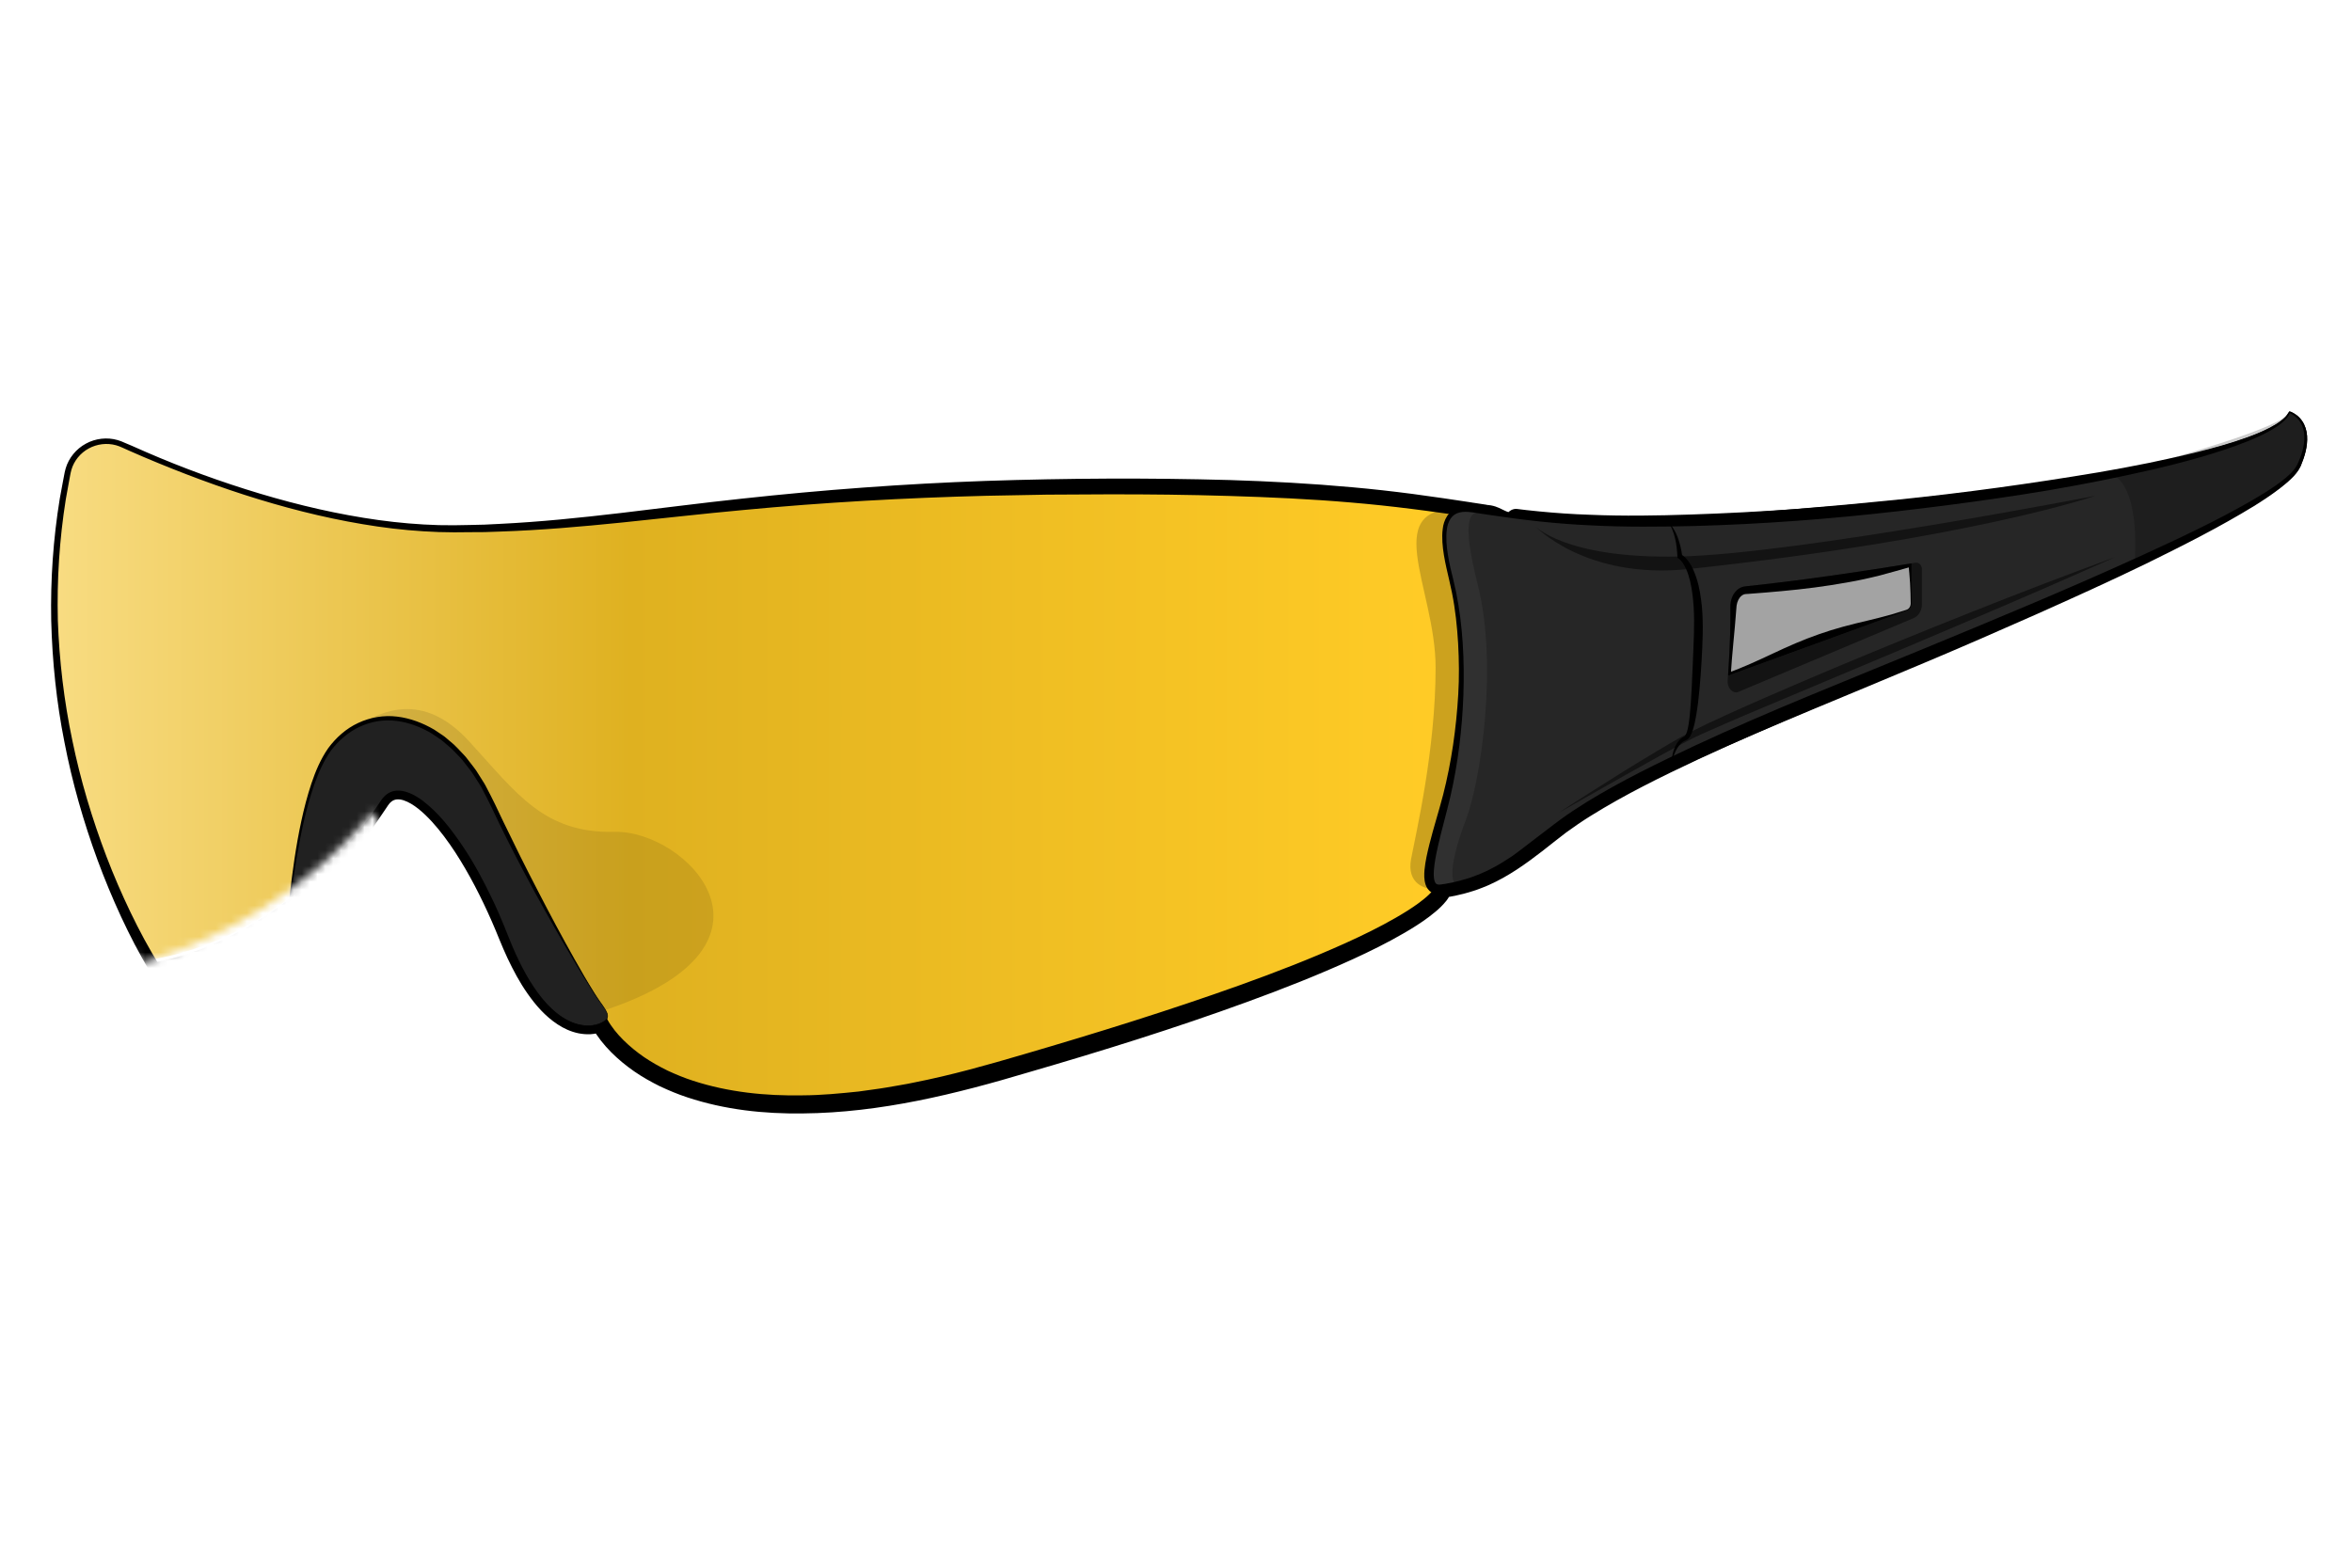 <svg xmlns="http://www.w3.org/2000/svg" width="300" height="200" viewBox="0 0 300 200" fill="none"><g clip-path="url(#clip0_141_3394)"><mask id="mask0_141_3394" style="mask-type:luminance" maskUnits="userSpaceOnUse" x="2" y="49" width="296" height="103"><path d="M47.646 103.533C46.593 104.8 45.484 106.015 44.324 107.18C40.078 111.537 35.118 115.139 29.792 118.021C26.143 119.979 22.303 121.55 18.351 122.777C18.351 122.777 4.252 111.807 4.252 88.843C4.252 88.843 -4.756 55.608 13.261 52.585C31.278 49.563 111.821 61.382 150.513 55.191C189.205 49 189.211 49 189.211 49L295.519 51.747L297.033 66.572L179.893 126.39L121.083 149.466C121.083 149.466 83.838 159.316 68.394 138.772C52.95 118.229 47.646 103.533 47.646 103.533Z" fill="white"></path></mask><g mask="url(#mask0_141_3394)"><path d="M292.044 52.585C289.544 58.591 247.626 65.181 216.236 66.454C211.754 66.634 208.022 66.679 204.79 66.611C204.429 66.605 204.075 66.594 203.726 66.583C202.768 66.56 201.862 66.521 200.989 66.476C200.651 66.459 200.313 66.442 199.987 66.42C199.914 66.414 199.841 66.409 199.767 66.409C199.3 66.38 198.844 66.347 198.399 66.313C198.095 66.29 197.802 66.268 197.51 66.245C197.301 66.228 197.087 66.212 196.879 66.189C196.53 66.161 196.192 66.127 195.854 66.093C195.742 66.082 195.623 66.071 195.511 66.059C195.207 66.031 194.903 65.998 194.604 65.964C194.34 65.936 194.075 65.907 193.81 65.874C193.67 65.857 193.529 65.84 193.388 65.823C193.067 65.784 192.859 66.347 192.544 66.307C191.75 66.206 190.849 65.497 190.066 65.384H190.061C189.863 65.356 189.666 65.328 189.475 65.305C189.464 65.305 189.458 65.305 189.447 65.3C188.906 65.221 188.36 65.136 187.814 65.058C187.786 65.058 187.758 65.052 187.73 65.046C178.783 63.724 168.552 62.052 142.574 62.052C94.715 62.052 80.448 67.461 57.74 67.461C41.53 67.461 24.217 60.634 15.636 56.728C12.714 55.394 9.279 57.11 8.626 60.251C1.346 95.248 19.583 122.377 19.583 122.377C26.486 121.167 32.358 118.032 37.02 114.514C42.561 110.343 46.389 105.632 48.208 102.982C48.383 102.723 48.54 102.486 48.675 102.272C51.44 97.95 58.867 105.143 64.638 119.416C67.154 125.647 69.733 128.562 71.844 129.874C74.474 131.506 76.371 130.634 76.495 130.577L76.501 130.572C76.501 130.572 85.144 148.808 126.809 136.802C183.49 120.666 184.053 113.428 184.053 113.428C184.149 113.411 184.244 113.4 184.34 113.383C184.363 113.377 184.379 113.377 184.396 113.377C185.083 113.265 185.736 113.129 186.356 112.972C186.367 112.972 186.384 112.972 186.401 112.966C186.553 112.927 186.705 112.887 186.857 112.842C187.009 112.803 187.161 112.758 187.313 112.713C187.465 112.668 187.617 112.617 187.763 112.572C187.848 112.544 187.932 112.516 188.017 112.488C188.073 112.465 188.141 112.443 188.202 112.42C188.349 112.37 188.49 112.319 188.63 112.263C188.732 112.229 188.833 112.19 188.934 112.144C188.985 112.128 189.03 112.105 189.081 112.088C189.199 112.038 189.317 111.993 189.43 111.942C189.447 111.936 189.464 111.925 189.481 111.919C189.61 111.863 189.751 111.801 189.88 111.739C189.954 111.705 190.027 111.672 190.094 111.638C190.145 111.615 190.196 111.587 190.246 111.565C190.455 111.463 190.663 111.362 190.866 111.25C191.074 111.143 191.282 111.03 191.485 110.912C191.615 110.839 191.75 110.76 191.879 110.681C192.279 110.45 192.673 110.203 193.073 109.938C193.27 109.809 193.467 109.679 193.664 109.539C195.06 108.582 196.502 107.456 198.157 106.15C203.303 102.092 212.436 97.263 232.846 88.843C253.256 80.429 290.625 65.108 293.204 59.435C295.783 53.756 292.044 52.585 292.044 52.585ZM243.825 76.984C243.825 77.401 243.589 77.766 243.234 77.896L220.414 86.203C220.696 82.145 220.735 79.247 220.712 77.412C220.696 76.044 221.506 74.918 222.604 74.806C231.258 73.9 240.396 72.436 243.825 71.862V76.984Z" fill="url(#paint0_linear_141_3394)"></path><path d="M292.09 52.687C292.084 52.748 292.101 52.748 292.056 52.822C292.022 52.884 291.988 52.946 291.949 53.007C291.87 53.126 291.786 53.238 291.696 53.345C291.51 53.559 291.307 53.75 291.087 53.925C290.654 54.274 290.192 54.572 289.714 54.848C288.756 55.388 287.754 55.833 286.735 56.244C284.703 57.054 282.614 57.702 280.514 58.292C276.308 59.463 272.045 60.403 267.766 61.242C259.208 62.925 250.571 64.152 241.912 65.159C233.252 66.155 224.559 66.915 215.837 67.315C211.479 67.489 207.099 67.591 202.718 67.427L201.074 67.365L199.453 67.281C198.327 67.208 197.24 67.129 196.148 67.028L194.515 66.864L193.693 66.774L193.287 66.729C193.259 66.729 193.349 66.741 193.377 66.735C193.422 66.729 193.456 66.729 193.49 66.724C193.563 66.707 193.608 66.684 193.636 66.667C193.698 66.628 193.681 66.634 193.659 66.662C193.591 66.713 193.513 66.848 193.197 67.05C193.04 67.146 192.747 67.258 192.426 67.219C192.325 67.202 192.218 67.185 192.127 67.163C191.756 67.073 191.457 66.943 191.193 66.819C190.675 66.572 190.196 66.335 189.937 66.302L190.067 66.313H190.061H189.999L189.932 66.302L189.369 66.228L189.476 66.234C189.476 66.234 189.425 66.24 189.301 66.217C189.177 66.195 189.081 66.15 189.036 66.127L189.312 66.217L187.679 65.981L187.809 65.992L183.828 65.429C182.55 65.249 181.266 65.075 179.988 64.917C177.427 64.596 174.865 64.32 172.292 64.106C167.151 63.662 161.988 63.431 156.819 63.273C151.651 63.116 146.476 63.054 141.296 63.065L133.532 63.105L125.768 63.251C115.419 63.516 105.081 64.09 94.778 65.069C84.469 66.009 74.171 67.467 63.766 67.816L61.817 67.883L59.869 67.894L57.921 67.911C57.268 67.906 56.615 67.9 55.962 67.877C53.355 67.782 50.754 67.551 48.175 67.174C43.017 66.425 37.939 65.21 32.967 63.69C27.99 62.17 23.125 60.336 18.339 58.309L16.555 57.533L15.665 57.133C15.367 56.998 15.102 56.885 14.809 56.807C13.649 56.48 12.366 56.638 11.313 57.217C10.254 57.791 9.438 58.788 9.106 59.942C9.021 60.217 8.97 60.538 8.909 60.859L8.734 61.81L8.391 63.713C7.58 68.806 7.253 73.973 7.377 79.134C7.563 84.29 8.165 89.428 9.229 94.472C10.265 99.52 11.752 104.473 13.587 109.291C14.505 111.694 15.53 114.064 16.645 116.383C17.759 118.69 18.976 120.992 20.321 123.126L19.601 122.81C26.121 121.6 32.179 118.392 37.398 114.323C39.983 112.285 42.229 109.826 44.222 107.169C45.219 105.835 46.148 104.456 47.083 103.044L47.775 102.002L47.955 101.732C48.029 101.62 48.107 101.513 48.192 101.406C48.361 101.192 48.552 100.989 48.783 100.809C49.233 100.438 49.825 100.196 50.41 100.128C50.996 100.06 51.553 100.151 52.049 100.303C53.034 100.618 53.834 101.136 54.56 101.693C55.281 102.256 55.922 102.875 56.531 103.516C57.735 104.811 58.777 106.207 59.74 107.642C61.654 110.524 63.236 113.58 64.627 116.709C64.976 117.492 65.308 118.279 65.635 119.073C65.95 119.839 66.277 120.598 66.631 121.341C67.341 122.822 68.124 124.274 69.052 125.579C69.976 126.891 71.046 128.09 72.296 128.895C72.915 129.3 73.574 129.592 74.244 129.728C74.576 129.789 74.908 129.818 75.229 129.795C75.539 129.778 75.882 129.699 76.079 129.615L75.764 129.835L75.77 129.829L76.834 128.76L77.515 130.133C77.594 130.29 77.763 130.561 77.903 130.769C78.055 130.994 78.224 131.219 78.393 131.439C78.742 131.872 79.114 132.3 79.519 132.694C80.325 133.493 81.22 134.219 82.166 134.872C83.117 135.519 84.131 136.082 85.172 136.594C86.225 137.078 87.301 137.528 88.415 137.883C92.869 139.335 97.638 139.83 102.39 139.74C104.766 139.729 107.148 139.498 109.524 139.251C110.706 139.076 111.894 138.941 113.077 138.739C114.253 138.519 115.441 138.356 116.613 138.097C121.325 137.174 125.931 135.868 130.593 134.5C139.883 131.782 149.128 128.911 158.221 125.658C162.765 124.026 167.264 122.281 171.644 120.306C173.829 119.315 175.985 118.263 178.035 117.081C179.059 116.49 180.062 115.871 180.985 115.19C181.435 114.846 181.891 114.497 182.274 114.12C182.466 113.934 182.64 113.749 182.792 113.563C182.854 113.473 182.933 113.383 182.972 113.31C183.001 113.27 183.012 113.242 183.023 113.22C183.034 113.203 183.023 113.214 183.029 113.208C183.034 113.203 183.029 113.214 183.023 113.231C183.023 113.248 183.018 113.242 183.006 113.366L183.907 112.37L184.194 112.325L184.121 112.342C184.228 112.319 184.335 112.308 184.442 112.302L184.267 112.319C184.898 112.218 185.523 112.094 186.137 111.942L186.407 111.908C186.401 111.908 186.277 111.908 186.142 111.948L186.182 111.936L186.266 111.914L186.435 111.869L186.762 111.779C186.97 111.722 187.178 111.661 187.381 111.599L187.663 111.509L187.984 111.396L188.547 111.188L188.642 111.148L188.789 111.092L188.704 111.126L189.036 110.991L189.138 110.951L189.188 110.929L189.098 110.963C191.339 109.995 193.439 108.542 195.478 106.989C196.508 106.212 197.499 105.413 198.586 104.608C199.667 103.837 200.765 103.089 201.896 102.413C206.401 99.666 211.113 97.415 215.848 95.243C220.589 93.081 225.381 91.061 230.189 89.08L244.631 83.232C254.242 79.309 263.825 75.307 273.256 71.001C277.963 68.834 282.659 66.617 287.141 64.028C288.255 63.375 289.359 62.7 290.401 61.951C290.924 61.574 291.431 61.185 291.904 60.758C292.366 60.33 292.816 59.868 293.075 59.328C293.61 58.174 294.027 56.93 293.987 55.67C293.959 55.045 293.801 54.426 293.463 53.902C293.295 53.638 293.092 53.401 292.85 53.204C292.732 53.103 292.602 53.013 292.473 52.934C292.405 52.895 292.337 52.855 292.27 52.822L292.163 52.771L292.112 52.748L292.084 52.737C292.028 52.687 291.994 52.715 292.09 52.687ZM292 52.484C292.118 52.467 292.101 52.495 292.112 52.49L292.14 52.501L292.202 52.523L292.321 52.574C292.399 52.608 292.473 52.647 292.546 52.692C292.692 52.777 292.833 52.872 292.962 52.974C293.227 53.182 293.458 53.435 293.649 53.717C294.032 54.279 294.224 54.955 294.269 55.619C294.347 56.97 293.942 58.27 293.424 59.474C293.131 60.122 292.664 60.617 292.185 61.078C291.701 61.534 291.189 61.945 290.665 62.339C289.618 63.127 288.514 63.831 287.405 64.517C282.946 67.225 278.284 69.549 273.611 71.823C264.236 76.331 254.693 80.457 245.143 84.543C235.594 88.641 225.955 92.513 216.575 96.892C211.896 99.092 207.239 101.378 202.898 104.085C201.812 104.755 200.765 105.481 199.74 106.224C198.743 106.972 197.724 107.811 196.688 108.61C194.61 110.214 192.432 111.779 189.909 112.904L189.819 112.938L189.768 112.961L189.87 112.921L189.504 113.079L189.419 113.113L189.273 113.169L189.369 113.13L188.986 113.282L188.659 113.405L188.344 113.524L187.984 113.642C187.758 113.715 187.533 113.782 187.308 113.85L186.981 113.94L186.824 113.985L186.745 114.008L186.705 114.019C186.542 114.069 186.39 114.069 186.356 114.069L186.627 114.036C185.945 114.21 185.264 114.357 184.577 114.469L184.403 114.486C184.47 114.486 184.543 114.48 184.611 114.458L184.538 114.475L184.251 114.52L185.151 113.524C185.135 113.687 185.118 113.715 185.106 113.771C185.095 113.827 185.078 113.872 185.067 113.906C185.044 113.974 185.011 114.058 184.988 114.109C184.937 114.221 184.881 114.334 184.825 114.418C184.712 114.61 184.6 114.756 184.487 114.914C184.256 115.201 184.02 115.46 183.778 115.696C183.293 116.174 182.787 116.568 182.28 116.962C181.261 117.728 180.202 118.392 179.127 119.017C176.982 120.266 174.78 121.353 172.556 122.371C168.103 124.403 163.564 126.187 158.987 127.853C149.838 131.191 140.553 134.084 131.229 136.791C121.945 139.566 112.294 141.964 102.39 142.048C97.458 142.116 92.447 141.581 87.678 139.999C86.484 139.611 85.319 139.121 84.176 138.587C83.044 138.024 81.935 137.405 80.888 136.679C79.84 135.953 78.849 135.136 77.943 134.225C77.487 133.769 77.059 133.279 76.653 132.767C76.451 132.508 76.259 132.243 76.074 131.968C75.882 131.675 75.725 131.433 75.528 131.045L77.273 131.349L77.267 131.354L77.121 131.501L76.952 131.574C76.366 131.821 75.871 131.9 75.336 131.94C74.812 131.968 74.294 131.923 73.799 131.827C72.802 131.624 71.901 131.202 71.108 130.679C69.52 129.626 68.32 128.23 67.307 126.784C66.282 125.332 65.466 123.784 64.723 122.219C64.357 121.431 64.019 120.638 63.692 119.839C63.383 119.062 63.056 118.296 62.724 117.531C61.384 114.48 59.864 111.503 58.062 108.728C57.155 107.349 56.181 106.015 55.089 104.822C54.543 104.231 53.969 103.668 53.361 103.184C52.758 102.706 52.105 102.301 51.474 102.098C50.833 101.901 50.326 101.946 49.926 102.267C49.819 102.346 49.723 102.447 49.628 102.565C49.577 102.621 49.532 102.683 49.492 102.751L49.318 103.01L48.597 104.074C47.651 105.469 46.683 106.888 45.641 108.255C43.558 110.985 41.182 113.546 38.434 115.668C35.704 117.767 32.77 119.58 29.657 121.06C26.549 122.529 23.249 123.649 19.837 124.229L19.358 124.307L19.116 123.913C17.726 121.64 16.555 119.332 15.445 116.957C14.348 114.587 13.351 112.178 12.444 109.73C10.648 104.833 9.207 99.807 8.222 94.691C7.202 89.581 6.668 84.38 6.532 79.174C6.431 73.967 6.786 68.75 7.625 63.611L7.979 61.692L8.16 60.735C8.222 60.42 8.272 60.093 8.379 59.75C8.773 58.411 9.731 57.257 10.958 56.598C12.174 55.928 13.661 55.754 14.995 56.142C15.327 56.233 15.665 56.373 15.952 56.508L16.836 56.88L18.61 57.662C23.356 59.722 28.226 61.495 33.176 62.981C38.125 64.461 43.175 65.638 48.282 66.347C50.838 66.701 53.406 66.921 55.979 66.994C57.262 67.028 58.552 67.011 59.847 66.977L61.784 66.932L63.721 66.836C74.047 66.33 84.3 64.714 94.626 63.617C104.952 62.491 115.323 61.72 125.706 61.354C136.094 61.005 146.476 60.955 156.87 61.242C162.067 61.405 167.264 61.686 172.455 62.159C175.05 62.39 177.64 62.683 180.225 63.02C181.514 63.189 182.804 63.369 184.093 63.561L186.018 63.848L186.993 63.994L187.477 64.067L187.719 64.106C187.792 64.123 187.938 64.129 187.803 64.129L187.938 64.14L189.571 64.388L189.853 64.478C189.819 64.461 189.735 64.422 189.616 64.399C189.498 64.382 189.459 64.388 189.47 64.388L189.498 64.382L189.577 64.394L190.185 64.478L190.056 64.467H190.061H190.14L190.191 64.478C191.013 64.63 191.491 64.956 191.959 65.159C192.184 65.266 192.392 65.35 192.544 65.384C192.589 65.395 192.612 65.395 192.645 65.407C192.46 65.379 192.302 65.452 192.263 65.48C192.178 65.542 192.274 65.463 192.409 65.334C192.482 65.266 192.572 65.182 192.752 65.08C192.843 65.035 192.95 64.985 193.09 64.951C193.158 64.934 193.225 64.923 193.304 64.923C193.366 64.917 193.49 64.928 193.496 64.928L193.901 64.979L194.701 65.075L196.311 65.243C197.381 65.35 198.462 65.435 199.509 65.508L201.147 65.604L202.763 65.671C207.082 65.857 211.417 65.784 215.753 65.638C224.429 65.35 233.1 64.726 241.748 63.853C250.397 62.975 259.017 61.844 267.586 60.386C271.865 59.643 276.133 58.805 280.339 57.73C282.439 57.189 284.528 56.587 286.561 55.855C287.574 55.484 288.582 55.073 289.533 54.572C290.006 54.319 290.468 54.043 290.896 53.717C291.104 53.553 291.307 53.379 291.487 53.188C291.577 53.092 291.662 52.99 291.735 52.884C291.774 52.833 291.808 52.777 291.836 52.72C291.876 52.67 291.943 52.546 292 52.484Z" fill="black"></path><path d="M243.939 76.984C243.939 77.277 243.832 77.575 243.618 77.789C243.511 77.896 243.376 77.98 243.241 78.031L242.869 78.177C242.379 78.374 241.89 78.583 241.405 78.796C240.437 79.236 239.48 79.697 238.523 80.175C236.62 81.138 234.7 82.067 232.712 82.804C230.73 83.558 228.692 84.155 226.631 84.701C224.57 85.241 222.521 85.804 220.528 86.53L220.032 86.71L220.072 86.186C220.297 83.389 220.201 80.569 219.965 77.789C219.931 77.479 219.897 77.007 219.965 76.568C220.027 76.129 220.173 75.684 220.415 75.273C220.657 74.868 220.99 74.468 221.451 74.204C221.676 74.063 221.935 73.967 222.194 73.894L222.397 73.855L222.566 73.827L222.825 73.787L226.986 73.174L231.147 72.555C232.537 72.369 233.928 72.189 235.325 72.031C236.715 71.857 238.117 71.744 239.525 71.66L243.759 71.457L244.283 71.435L244.243 71.868C244.159 72.724 244.074 73.573 244.024 74.429C243.967 75.279 243.95 76.129 243.939 76.984ZM243.714 76.984C243.703 76.129 243.686 75.279 243.635 74.423C243.584 73.568 243.5 72.718 243.415 71.862L243.894 72.268C242.531 72.65 241.169 73.05 239.795 73.41C238.421 73.754 237.042 74.063 235.651 74.299C232.875 74.8 230.071 75.16 227.256 75.414C225.849 75.543 224.441 75.662 223.033 75.763L222.617 75.791C222.538 75.808 222.459 75.819 222.38 75.859C222.223 75.926 222.054 76.055 221.913 76.236C221.772 76.416 221.66 76.641 221.586 76.888C221.508 77.142 221.485 77.378 221.462 77.772C221.26 80.614 220.916 83.417 220.753 86.231L220.297 85.888C222.29 85.162 224.221 84.273 226.147 83.367C228.073 82.455 230.015 81.605 232.019 80.907C234.018 80.198 236.085 79.669 238.162 79.185C239.198 78.937 240.234 78.678 241.259 78.391C241.771 78.245 242.278 78.087 242.779 77.924L243.156 77.8C243.275 77.766 243.37 77.71 243.455 77.631C243.624 77.457 243.714 77.221 243.714 76.984Z" fill="black"></path><path d="M292.044 52.585C289.544 58.591 247.626 65.181 216.236 66.454C211.754 66.634 208.022 66.679 204.79 66.611C204.429 66.605 204.075 66.594 203.726 66.583C202.768 66.56 201.862 66.521 200.989 66.476C200.651 66.459 200.314 66.442 199.987 66.42C198.9 66.358 197.87 66.279 196.879 66.189C196.53 66.155 196.192 66.127 195.854 66.093C195.01 66.009 194.193 65.919 193.388 65.823C193.067 65.784 192.746 65.744 192.431 65.705C191.637 65.604 190.849 65.497 190.066 65.384H190.061C189.863 65.356 189.666 65.328 189.475 65.305C188.923 65.221 188.371 65.142 187.814 65.058C187.786 65.058 187.752 65.058 187.724 65.052C187.555 65.035 187.392 65.018 187.234 65.001C184.638 64.844 183.236 66.634 184.988 73.483C187.426 83.023 186.395 94.91 184.053 103.314C182.296 109.623 181.311 113.416 183.574 113.473C183.614 113.473 183.648 113.467 183.681 113.467C183.805 113.456 183.929 113.445 184.053 113.428C184.149 113.411 184.244 113.4 184.34 113.383C184.363 113.377 184.379 113.377 184.396 113.377C184.745 113.321 185.083 113.259 185.415 113.191C185.736 113.124 186.052 113.051 186.356 112.972C186.367 112.972 186.384 112.972 186.401 112.966C186.553 112.927 186.705 112.887 186.857 112.842C187.009 112.803 187.161 112.758 187.313 112.713C187.487 112.662 187.656 112.606 187.825 112.555C187.955 112.51 188.073 112.465 188.203 112.42C188.349 112.37 188.49 112.319 188.63 112.263C188.732 112.229 188.833 112.19 188.934 112.144C189.12 112.077 189.3 111.998 189.481 111.919C189.633 111.852 189.79 111.784 189.942 111.705C190.044 111.666 190.145 111.615 190.246 111.565C190.663 111.362 191.074 111.148 191.485 110.912C191.615 110.839 191.75 110.76 191.879 110.681C192.279 110.45 192.673 110.203 193.073 109.938C193.27 109.809 193.467 109.679 193.664 109.539C195.06 108.582 196.502 107.456 198.157 106.15C203.303 102.092 212.436 97.263 232.846 88.843C253.256 80.429 290.625 65.108 293.204 59.435C295.783 53.756 292.044 52.585 292.044 52.585ZM243.825 76.984C243.825 77.401 243.589 77.766 243.234 77.896L220.414 86.203C220.696 82.145 220.735 79.247 220.712 77.412C220.696 76.044 221.506 74.918 222.604 74.806C231.258 73.9 240.396 72.436 243.825 71.862V76.984Z" fill="#303030"></path><path opacity="0.2" d="M293.205 59.435C292.265 61.501 286.719 64.838 279.061 68.66C265.672 75.346 245.831 83.49 232.847 88.843C212.437 97.263 203.304 102.092 198.158 106.15C196.503 107.456 195.061 108.582 193.665 109.539C193.468 109.679 193.271 109.809 193.074 109.938C192.674 110.203 192.28 110.45 191.88 110.681C191.751 110.76 191.615 110.839 191.486 110.912C191.283 111.03 191.075 111.143 190.867 111.25C190.664 111.362 190.456 111.463 190.247 111.565C190.197 111.587 190.146 111.615 190.095 111.638C190.045 111.666 189.994 111.689 189.943 111.705C189.921 111.717 189.904 111.728 189.881 111.739C189.752 111.801 189.611 111.863 189.482 111.919C189.465 111.925 189.448 111.936 189.431 111.942C189.318 111.993 189.2 112.038 189.082 112.088C189.031 112.105 188.986 112.128 188.935 112.144C188.834 112.19 188.733 112.229 188.631 112.263C188.491 112.319 188.35 112.37 188.203 112.42C188.141 112.443 188.074 112.465 188.018 112.488C187.95 112.51 187.894 112.533 187.826 112.555C187.804 112.561 187.787 112.567 187.764 112.572C187.618 112.617 187.466 112.668 187.314 112.713C187.162 112.758 187.01 112.803 186.858 112.842C186.706 112.887 186.554 112.927 186.402 112.966C186.385 112.972 186.368 112.972 186.357 112.972C184.617 113.281 185.005 109.741 186.959 104.625C188.93 99.469 191.041 84.74 188.507 74.677C186.216 65.581 187.573 65.097 189.448 65.3C189.459 65.305 189.465 65.305 189.476 65.305C189.667 65.328 189.864 65.356 190.061 65.384H190.067C190.85 65.497 191.638 65.604 192.432 65.705C192.747 65.744 193.068 65.784 193.389 65.823C193.53 65.84 193.671 65.857 193.811 65.874C194.076 65.902 194.341 65.936 194.605 65.964C194.904 65.998 195.208 66.026 195.512 66.059C195.624 66.071 195.743 66.082 195.855 66.093C196.193 66.127 196.531 66.161 196.88 66.189C197.088 66.206 197.297 66.228 197.51 66.245C197.803 66.268 198.096 66.29 198.4 66.313C198.845 66.347 199.301 66.38 199.768 66.409C199.841 66.409 199.915 66.414 199.988 66.42C200.314 66.442 200.647 66.459 200.99 66.476C201.863 66.521 202.769 66.56 203.726 66.583C204.076 66.594 204.43 66.605 204.791 66.611C208.022 66.679 211.755 66.634 216.237 66.454C237.447 65.592 263.459 62.305 278.875 58.411C286.279 56.542 291.234 54.533 292.045 52.585C292.045 52.585 295.784 53.756 293.205 59.435Z" fill="black"></path><path opacity="0.2" d="M293.206 59.435C292.265 61.501 279.94 68.103 272.283 71.924C272.919 61.197 269.355 60.555 269.254 60.516C276.658 58.647 291.235 54.533 292.046 52.585C292.046 52.585 295.784 53.756 293.206 59.435Z" fill="black"></path><path opacity="0.2" d="M243.743 73.517C243.591 75.909 244.12 77.423 243.382 77.783C236.986 80.029 236.857 79.725 233.974 80.828L224.47 84.385L220.41 86.198C220.692 82.14 220.731 79.241 220.709 77.406C220.692 76.039 221.502 74.913 222.6 74.8C231.254 73.894 240.015 72.493 243.444 71.919L243.743 73.517Z" fill="black"></path><path opacity="0.1" d="M77.222 128.85C75.324 129.486 73.534 129.812 71.845 129.874C69.734 128.563 67.155 125.647 64.638 119.416C58.867 105.143 51.44 97.95 48.676 102.272C48.541 102.486 48.383 102.723 48.208 102.982C46.469 97.01 45.793 92.423 45.793 92.423C48.518 90.931 53.799 87.976 59.852 94.59C65.905 101.203 69.351 106.342 78.432 106.128C87.514 105.914 102.052 120.525 77.222 128.85Z" fill="black"></path><path d="M212.672 66.572C213.01 66.797 213.263 67.129 213.477 67.478C213.685 67.827 213.866 68.204 214.006 68.587C214.147 68.969 214.254 69.369 214.355 69.763C214.451 70.163 214.519 70.562 214.575 70.968L214.395 70.714C214.766 70.911 214.952 71.131 215.177 71.373C215.38 71.62 215.555 71.879 215.707 72.144C216.005 72.684 216.225 73.253 216.41 73.827C216.782 74.981 216.945 76.162 217.075 77.344C217.289 79.714 217.165 82.072 217.035 84.385C216.974 85.551 216.883 86.716 216.776 87.881C216.675 89.046 216.534 90.211 216.332 91.37C216.23 91.956 216.106 92.535 215.926 93.115C215.825 93.408 215.729 93.695 215.543 93.987C215.498 94.061 215.453 94.134 215.38 94.201C215.313 94.269 215.251 94.337 215.144 94.387C215.099 94.41 215.037 94.443 215.008 94.455L214.924 94.488C214.868 94.505 214.817 94.545 214.761 94.567C214.322 94.832 213.989 95.31 213.736 95.811C213.488 96.323 213.314 96.88 213.195 97.449C213.218 96.864 213.297 96.278 213.483 95.71C213.674 95.147 213.961 94.579 214.485 94.168C214.552 94.123 214.62 94.072 214.699 94.032L214.811 93.971C214.845 93.954 214.845 93.942 214.862 93.931C214.89 93.92 214.924 93.875 214.952 93.835C214.986 93.802 215.014 93.746 215.037 93.695C215.149 93.487 215.217 93.211 215.284 92.946C215.403 92.4 215.465 91.832 215.532 91.263C215.757 88.978 215.825 86.654 215.932 84.335C216.016 82.005 216.168 79.703 216.028 77.429C215.954 76.292 215.819 75.161 215.56 74.069C215.425 73.528 215.256 72.994 215.02 72.498C214.902 72.251 214.772 72.014 214.626 71.795C214.485 71.592 214.277 71.367 214.136 71.272L213.961 71.153L213.956 71.018C213.911 70.236 213.849 69.448 213.657 68.682C213.573 68.3 213.454 67.923 213.302 67.562C213.15 67.208 212.965 66.848 212.672 66.572Z" fill="black"></path><path opacity="0.5" d="M195.686 67.011C195.686 67.011 199.441 71.328 214.266 70.996C229.091 70.669 267.265 63.251 267.265 63.251C267.265 63.251 251.567 68.699 215.493 72.588C202.093 74.012 195.686 67.011 195.686 67.011Z" fill="black"></path><g opacity="0.5"><path d="M198.855 103.668C201.575 101.867 204.339 100.139 207.104 98.406C208.489 97.545 209.885 96.7 211.282 95.862C212.689 95.029 214.074 94.184 215.544 93.43C218.477 91.939 221.456 90.633 224.446 89.31C227.43 87.993 230.436 86.727 233.432 85.449C239.445 82.928 245.475 80.457 251.539 78.054C257.597 75.639 263.684 73.309 269.81 71.063C263.853 73.72 257.879 76.326 251.877 78.875L242.88 82.697L233.871 86.485L224.862 90.273C223.359 90.903 221.861 91.539 220.369 92.192L218.134 93.171C217.391 93.498 216.642 93.824 215.927 94.184C213.038 95.637 210.206 97.275 207.363 98.856L198.855 103.668Z" fill="black"></path></g><path opacity="0.2" d="M184.988 73.484C187.426 83.023 186.395 94.911 184.053 103.314C182.297 109.623 181.311 113.417 183.575 113.473C181.638 113.563 179.408 112.691 179.988 109.573C180.624 106.195 183.113 95.682 183.113 85.168C183.113 74.795 175.456 63.938 187.234 65.001C184.639 64.844 183.237 66.634 184.988 73.484Z" fill="black"></path><path opacity="0.5" d="M245.137 72.577V77.13C245.137 77.913 244.71 78.594 244.056 78.87L221.726 88.269C221.045 88.556 220.296 87.774 220.364 86.862C220.381 86.642 220.397 86.423 220.409 86.209L243.229 77.896C243.583 77.766 243.82 77.406 243.82 76.99V71.868C243.994 71.84 244.152 71.812 244.293 71.789C244.738 71.716 245.137 72.093 245.137 72.577Z" fill="black"></path><path d="M76.502 130.572L76.496 130.578C76.372 130.634 74.475 131.506 71.846 129.874C69.734 128.563 67.155 125.647 64.639 119.416C58.867 105.143 51.441 97.95 48.676 102.272C48.541 102.486 48.384 102.723 48.209 102.982C46.391 105.633 42.562 110.344 37.022 114.514C37.883 107.062 39.42 99.07 42.162 95.434C47.083 88.911 57.178 90.509 62.668 102.272C68.158 114.041 75.196 126.064 76.502 127.797C77.802 129.531 77.87 130.003 76.502 130.572Z" fill="#212121"></path><path d="M76.519 130.594L76.508 130.6C75.303 131.09 73.929 130.915 72.764 130.409C71.587 129.891 70.573 129.069 69.689 128.152C67.921 126.294 66.61 124.06 65.5 121.769C64.943 120.621 64.453 119.433 63.952 118.274C63.434 117.115 62.922 115.955 62.353 114.818C61.238 112.539 59.994 110.327 58.609 108.205C57.212 106.105 55.653 104.068 53.699 102.498C53.209 102.109 52.68 101.777 52.117 101.53C51.56 101.288 50.946 101.141 50.36 101.237C49.775 101.333 49.274 101.71 48.913 102.199C48.553 102.7 48.204 103.258 47.815 103.764C44.764 107.856 41.121 111.497 37.072 114.593L36.887 114.734L36.915 114.503C37.298 111.233 37.737 107.963 38.435 104.738C38.784 103.128 39.195 101.524 39.719 99.954C40.248 98.389 40.896 96.841 41.858 95.457C42.855 94.106 44.144 92.946 45.687 92.232C47.213 91.517 48.958 91.213 50.636 91.421C52.32 91.618 53.924 92.232 55.371 93.076L56.419 93.774C56.773 93.999 57.072 94.303 57.398 94.562C58.063 95.079 58.603 95.721 59.183 96.318C59.481 96.616 59.707 96.971 59.971 97.291C60.219 97.624 60.495 97.944 60.726 98.288L61.396 99.346C61.615 99.7 61.852 100.044 62.032 100.421C62.404 101.158 62.815 101.895 63.158 102.638L64.217 104.862C65.641 107.822 67.105 110.766 68.625 113.687C70.129 116.608 71.677 119.512 73.293 122.383C74.092 123.818 74.92 125.242 75.793 126.638C76.018 126.981 76.232 127.336 76.469 127.668C76.705 128.005 76.958 128.332 77.172 128.686C77.369 129.03 77.634 129.429 77.499 129.868C77.319 130.274 76.874 130.431 76.519 130.594ZM76.485 130.549C76.677 130.465 76.868 130.381 77.037 130.268C77.206 130.161 77.369 130.026 77.431 129.84C77.549 129.458 77.302 129.064 77.105 128.726C76.891 128.377 76.637 128.056 76.395 127.718C76.153 127.386 75.934 127.037 75.703 126.694C74.824 125.304 73.974 123.891 73.135 122.478C71.457 119.647 69.836 116.782 68.248 113.895C66.677 111.002 65.151 108.081 63.71 105.12L62.646 102.892C62.297 102.143 61.903 101.44 61.537 100.708C61.362 100.336 61.131 100.004 60.912 99.661L60.258 98.631C60.033 98.293 59.769 97.984 59.521 97.663C59.262 97.348 59.042 97.004 58.755 96.717C58.192 96.138 57.669 95.513 57.021 95.023C56.706 94.77 56.424 94.472 56.081 94.258L55.079 93.582C53.694 92.766 52.173 92.17 50.58 91.973C48.992 91.759 47.354 92.04 45.907 92.704C44.454 93.374 43.215 94.449 42.236 95.727C41.301 97.032 40.637 98.547 40.09 100.083C39.55 101.625 39.116 103.212 38.75 104.811C38.024 108.013 37.5 111.261 37.112 114.525L36.954 114.435C38.981 112.905 40.913 111.239 42.686 109.421C44.465 107.608 46.132 105.678 47.596 103.606C47.973 103.089 48.294 102.56 48.666 102.025C49.043 101.485 49.617 101.023 50.298 100.905C50.98 100.781 51.661 100.933 52.263 101.186C52.871 101.44 53.434 101.783 53.947 102.177C56.008 103.758 57.584 105.83 59.014 107.94C60.444 110.068 61.655 112.325 62.753 114.627C63.31 115.775 63.817 116.946 64.301 118.128C64.78 119.315 65.236 120.492 65.759 121.651C66.812 123.953 68.057 126.199 69.768 128.079C70.635 128.996 71.632 129.818 72.792 130.336C73.946 130.836 75.303 131.022 76.485 130.549Z" fill="black"></path><path d="M292.079 52.664C292.028 52.782 292.017 52.872 291.927 52.996C291.848 53.114 291.775 53.233 291.679 53.334C291.499 53.548 291.296 53.739 291.082 53.919C290.66 54.279 290.198 54.578 289.719 54.854C288.774 55.405 287.771 55.855 286.758 56.266C284.731 57.088 282.653 57.747 280.564 58.355C276.375 59.559 272.124 60.482 267.857 61.337C265.723 61.76 263.583 62.154 261.444 62.525C259.298 62.891 257.153 63.217 255.002 63.538C250.701 64.169 246.388 64.726 242.069 65.221C233.432 66.217 224.756 66.87 216.062 67.107C211.716 67.213 207.358 67.253 203.006 67.028C198.648 66.842 194.318 66.347 190.022 65.7L190.067 65.705H190.061H190.039L190.016 65.7C189.273 65.598 188.519 65.469 187.77 65.356L187.815 65.362L187.668 65.35L187.696 65.356C187.15 65.283 186.655 65.26 186.171 65.379C185.692 65.491 185.287 65.761 185.022 66.167C184.763 66.572 184.594 67.067 184.543 67.585C184.47 68.097 184.476 68.632 184.498 69.166C184.566 70.23 184.752 71.3 184.983 72.352C185.236 73.399 185.501 74.468 185.726 75.538C186.593 79.838 186.801 84.245 186.661 88.612C186.503 92.986 185.979 97.353 184.994 101.637C184.493 103.787 183.879 105.863 183.406 107.974C183.175 109.021 182.956 110.079 182.888 111.103C182.86 111.604 182.871 112.122 183.006 112.465C183.074 112.634 183.147 112.73 183.237 112.781C183.339 112.831 183.457 112.871 183.693 112.854H183.637L183.93 112.82C184.031 112.809 184.138 112.786 184.239 112.769L184.194 112.781C184.262 112.764 184.335 112.758 184.408 112.758L184.307 112.764L185.264 112.584L186.204 112.359L186.368 112.336C186.334 112.336 186.306 112.336 186.272 112.342L186.227 112.353L186.238 112.347L186.295 112.33L186.413 112.297L186.649 112.229L187.1 112.1C187.392 112.01 187.685 111.92 187.972 111.807C188.265 111.694 188.547 111.593 188.823 111.475C189.11 111.357 189.38 111.233 189.639 111.109L189.707 111.081C189.926 110.98 190.225 110.816 190.495 110.67C190.771 110.518 191.052 110.383 191.317 110.214C191.852 109.882 192.392 109.55 192.91 109.201C193.941 108.464 194.948 107.653 195.968 106.882L197.499 105.717C198.017 105.329 198.535 104.907 199.07 104.53C200.128 103.747 201.238 103.044 202.341 102.346C206.8 99.605 211.479 97.337 216.175 95.13C225.583 90.746 235.223 86.952 244.772 83.007C254.327 79.072 263.881 75.116 273.273 70.821C277.963 68.671 282.648 66.482 287.107 63.915C288.216 63.262 289.32 62.604 290.361 61.867C290.874 61.489 291.397 61.118 291.853 60.69C292.338 60.274 292.737 59.812 293.013 59.283C293.548 58.141 293.97 56.902 293.92 55.653C293.903 55.034 293.751 54.409 293.419 53.886C293.255 53.621 293.053 53.385 292.811 53.182C292.692 53.081 292.568 52.985 292.433 52.906C292.366 52.861 292.298 52.822 292.231 52.788C292.197 52.771 292.163 52.749 292.124 52.737C292.09 52.687 292.034 52.692 292.079 52.664ZM292.011 52.507C293.424 52.94 294.184 54.263 294.269 55.602C294.37 56.947 293.97 58.253 293.464 59.458C293.165 60.088 292.72 60.628 292.242 61.073C291.775 61.546 291.251 61.945 290.739 62.356C289.697 63.15 288.61 63.87 287.507 64.557C283.07 67.275 278.436 69.6 273.785 71.891C269.123 74.153 264.405 76.286 259.676 78.397C254.94 80.496 250.2 82.568 245.431 84.571C235.898 88.612 226.293 92.428 216.901 96.684C212.217 98.828 207.555 101.046 203.169 103.68C202.082 104.349 201.001 105.025 199.971 105.768C199.442 106.128 198.963 106.522 198.439 106.905L196.874 108.07C195.816 108.841 194.802 109.634 193.715 110.383C193.158 110.743 192.595 111.087 192.021 111.424C191.733 111.593 191.429 111.734 191.137 111.891C190.838 112.043 190.568 112.195 190.196 112.353L190.264 112.325C189.949 112.471 189.639 112.612 189.335 112.724C189.025 112.848 188.704 112.966 188.406 113.073C188.096 113.186 187.781 113.282 187.466 113.372L186.998 113.501L186.773 113.557L186.661 113.586L186.604 113.602L186.514 113.625C186.463 113.636 186.413 113.642 186.362 113.642L186.525 113.619L185.518 113.844L184.504 114.019L184.403 114.025C184.436 114.025 184.47 114.019 184.504 114.013L184.459 114.025C184.239 114.064 183.992 114.086 183.744 114.109H183.738H183.688C183.384 114.12 182.939 114.064 182.573 113.833C182.19 113.602 181.953 113.208 181.841 112.871C181.616 112.178 181.655 111.576 181.694 110.996C181.807 109.843 182.06 108.768 182.325 107.698C182.86 105.565 183.53 103.477 184.071 101.4C185.14 97.213 185.748 92.901 186.002 88.573C186.131 86.406 186.103 84.239 185.985 82.072C185.855 79.911 185.63 77.75 185.202 75.628C184.786 73.517 184.127 71.401 183.98 69.178C183.952 68.621 183.941 68.063 184.02 67.495C184.076 66.932 184.251 66.358 184.577 65.846C184.904 65.334 185.461 64.957 186.041 64.821C186.615 64.675 187.229 64.698 187.758 64.765L187.787 64.771C187.798 64.771 187.809 64.771 187.82 64.771L187.865 64.776C188.614 64.878 189.357 64.996 190.112 65.086L190.067 65.08H190.073H190.095L190.118 65.086C198.704 66.319 207.375 66.302 216.023 65.829C224.671 65.362 233.303 64.63 241.923 63.758C250.543 62.88 259.129 61.686 267.671 60.257C271.939 59.525 276.184 58.681 280.384 57.64C282.479 57.116 284.568 56.542 286.6 55.81C287.614 55.445 288.616 55.039 289.567 54.544C290.046 54.302 290.508 54.032 290.93 53.705C291.144 53.548 291.347 53.373 291.527 53.182C291.707 53.008 291.836 52.782 292.011 52.507Z" fill="black"></path></g></g><defs><linearGradient id="paint0_linear_141_3394" x1="6.91" y1="96.74" x2="181.854" y2="96.74" gradientUnits="userSpaceOnUse"><stop stop-color="#F8DC82"></stop><stop offset="0.42" stop-color="#DFB120"></stop><stop offset="1" stop-color="#FFCB26"></stop></linearGradient><clipPath id="clip0_141_3394"><rect width="295.033" height="102.824" fill="white" transform="translate(2 49)"></rect></clipPath></defs></svg>